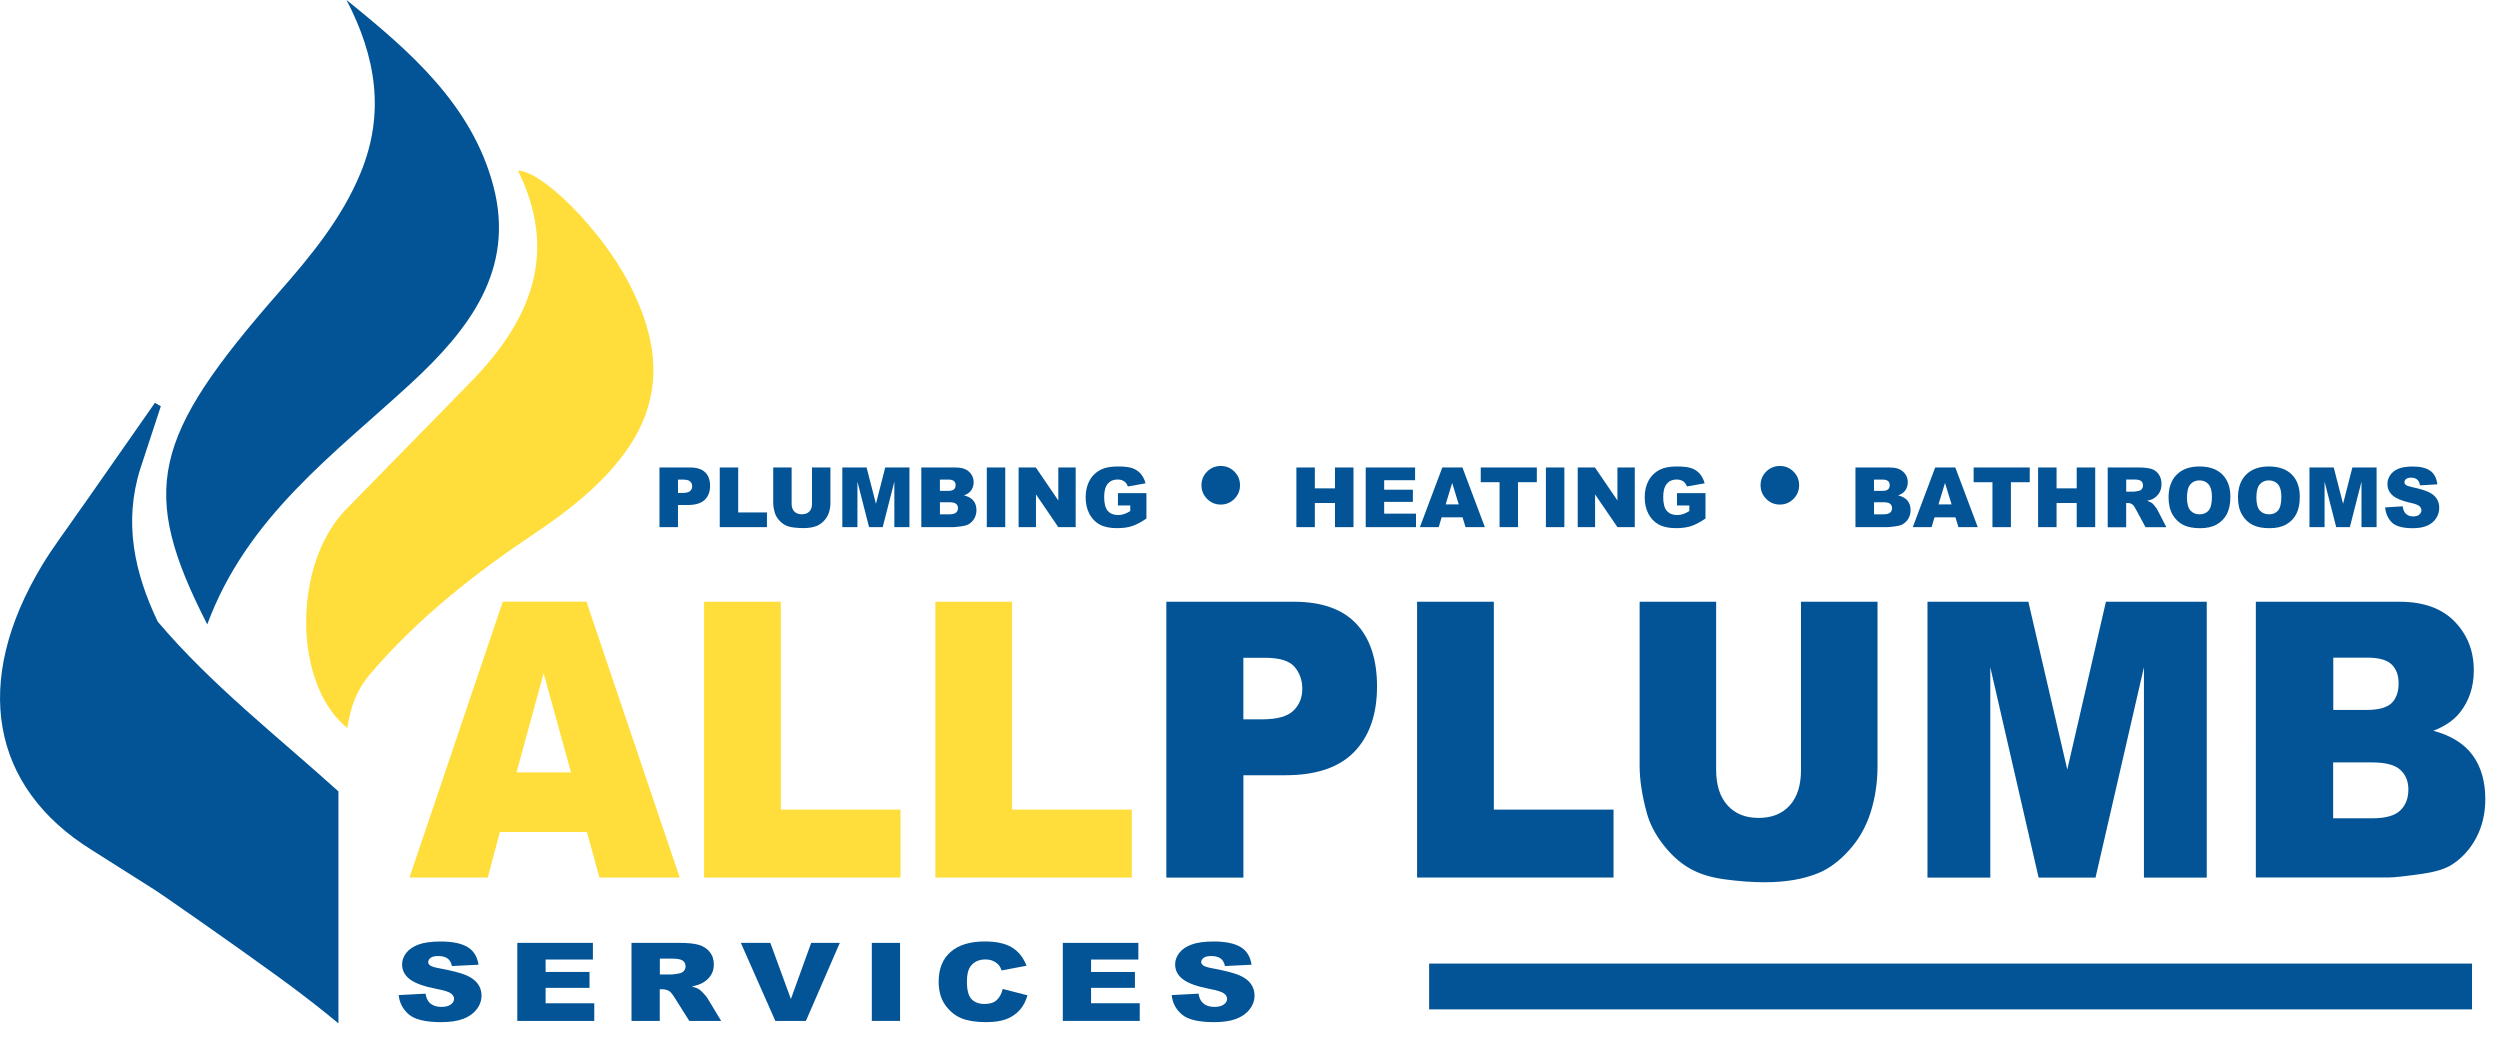 <svg xmlns="http://www.w3.org/2000/svg" xmlns:xlink="http://www.w3.org/1999/xlink" id="Layer_1" x="0px" y="0px" viewBox="0 0 545.96 230.24" xml:space="preserve"><g>	<path fill="#025496" d="M45.26,136.36C30.3,107.05,33.06,95.59,61.12,63.59c6.86-7.82,13.53-15.92,17.61-25.78  C84.14,24.72,82.12,12.38,75.67,0c13.9,11.21,27.39,22.9,32.07,40.61c4.82,18.25-5.26,31.35-17.97,43.08  C72.97,99.18,53.96,112.85,45.26,136.36z"></path>	<path fill="#FFDE3B" d="M75.85,159c-11.99-9.72-11.87-35.85-0.34-47.7c9.15-9.4,18.38-18.71,27.52-28.12  c12.79-13.17,19.02-27.87,10.09-45.93c5.55,0.2,18.06,12.98,23.98,24.12c11.53,21.7,5.45,37.87-20.02,54.9  c-13.28,8.88-25.85,18.72-36.31,31C77.99,150.54,76.56,154.22,75.85,159z"></path>	<path fill="#025496" d="M34.45,135.76c-5.11-10.7-7.5-21.72-3.8-33.42c1.49-4.54,2.98-9.08,4.47-13.62  c-0.43-0.25-0.86-0.5-1.29-0.75c-5.02,7.19-10.04,14.39-15.08,21.58c-0.54,0.75-1.06,1.51-1.6,2.25  c-2.65,3.86-5.52,7.61-7.94,11.61c-15.37,25.47-11.31,48.47,10.85,62.23c4.33,2.74,8.66,5.48,12.99,8.22  c0.91,0.44,18.56,12.8,26.53,18.6c0,0,7.44,5.28,14.33,11.03v-50.66C60.49,160.71,46.2,149.62,34.45,135.76z"></path>	<g>		<path fill="#025496" d="M87.07,217.31l5.86-0.31c0.13,0.81,0.39,1.43,0.77,1.86c0.63,0.69,1.54,1.03,2.72,1.03   c0.88,0,1.56-0.18,2.03-0.53s0.71-0.76,0.71-1.23c0-0.44-0.23-0.84-0.68-1.18c-0.45-0.35-1.5-0.68-3.15-0.99   c-2.7-0.52-4.63-1.21-5.78-2.07c-1.16-0.86-1.74-1.96-1.74-3.29c0-0.88,0.3-1.7,0.89-2.48c0.59-0.78,1.49-1.39,2.68-1.84   c1.19-0.45,2.83-0.67,4.9-0.67c2.55,0,4.49,0.41,5.83,1.21c1.34,0.81,2.13,2.1,2.39,3.86l-5.81,0.29   c-0.15-0.77-0.48-1.33-0.97-1.67s-1.18-0.52-2.05-0.52c-0.72,0-1.26,0.13-1.62,0.39c-0.36,0.26-0.54,0.58-0.54,0.95   c0,0.27,0.15,0.52,0.45,0.73c0.29,0.22,0.98,0.43,2.07,0.63c2.69,0.5,4.62,1,5.79,1.5c1.16,0.51,2.01,1.14,2.54,1.89   c0.53,0.75,0.8,1.59,0.8,2.52c0,1.09-0.35,2.1-1.06,3.02s-1.69,1.62-2.96,2.1s-2.87,0.71-4.8,0.71c-3.39,0-5.74-0.56-7.04-1.67   S87.24,219.03,87.07,217.31z"></path>		<path fill="#025496" d="M112.97,205.91h16.51v3.64h-10.33v2.71h9.59v3.47h-9.59v3.36h10.63v3.86h-16.81V205.91z"></path>		<path fill="#025496" d="M137.91,222.94v-17.04h10.27c1.9,0,3.36,0.14,4.36,0.42c1.01,0.28,1.82,0.8,2.43,1.55   c0.62,0.75,0.92,1.67,0.92,2.76c0,0.95-0.24,1.76-0.71,2.45s-1.12,1.24-1.95,1.67c-0.53,0.27-1.25,0.5-2.16,0.67   c0.73,0.21,1.27,0.42,1.6,0.63c0.23,0.14,0.55,0.44,0.98,0.9c0.43,0.46,0.72,0.81,0.86,1.06l2.98,4.94h-6.96l-3.29-5.21   c-0.42-0.67-0.79-1.11-1.11-1.31c-0.44-0.26-0.95-0.39-1.51-0.39h-0.54v6.91H137.91z M144.1,212.81h2.6   c0.28,0,0.83-0.08,1.63-0.23c0.41-0.07,0.74-0.25,1-0.53c0.26-0.29,0.39-0.62,0.39-0.99c0-0.55-0.2-0.97-0.61-1.27   c-0.41-0.29-1.17-0.44-2.3-0.44h-2.71V212.81z"></path>		<path fill="#025496" d="M161.79,205.91h6.44l4.49,12.26l4.43-12.26h6.25l-7.4,17.04h-6.68L161.79,205.91z"></path>		<path fill="#025496" d="M190.39,205.91h6.17v17.04h-6.17V205.91z"></path>		<path fill="#025496" d="M218.98,215.97l5.4,1.39c-0.36,1.29-0.93,2.38-1.71,3.24c-0.78,0.87-1.75,1.52-2.9,1.96   c-1.16,0.44-2.63,0.66-4.41,0.66c-2.17,0-3.94-0.27-5.31-0.81s-2.56-1.48-3.56-2.84c-1-1.36-1.5-3.09-1.5-5.2   c0-2.82,0.88-4.98,2.63-6.5s4.24-2.27,7.44-2.27c2.51,0,4.49,0.43,5.92,1.3c1.44,0.87,2.5,2.2,3.2,4l-5.44,1.03   c-0.19-0.52-0.39-0.9-0.6-1.14c-0.34-0.4-0.77-0.71-1.26-0.93c-0.5-0.22-1.06-0.33-1.67-0.33c-1.4,0-2.47,0.48-3.21,1.44   c-0.56,0.71-0.84,1.83-0.84,3.35c0,1.89,0.33,3.18,1.01,3.88s1.61,1.05,2.83,1.05c1.18,0,2.07-0.28,2.67-0.85   C218.27,217.87,218.71,217.05,218.98,215.97z"></path>		<path fill="#025496" d="M232.09,205.91h16.51v3.64h-10.33v2.71h9.58v3.47h-9.58v3.36h10.63v3.86h-16.8V205.91z"></path>		<path fill="#025496" d="M255.88,217.31l5.86-0.31c0.13,0.81,0.39,1.43,0.78,1.86c0.63,0.69,1.54,1.03,2.72,1.03   c0.88,0,1.56-0.18,2.03-0.53s0.71-0.76,0.71-1.23c0-0.44-0.23-0.84-0.68-1.18s-1.5-0.68-3.15-0.99c-2.7-0.52-4.63-1.21-5.78-2.07   c-1.16-0.86-1.74-1.96-1.74-3.29c0-0.88,0.3-1.7,0.89-2.48c0.59-0.78,1.49-1.39,2.68-1.84c1.19-0.45,2.83-0.67,4.9-0.67   c2.55,0,4.49,0.41,5.83,1.21s2.13,2.1,2.39,3.86l-5.81,0.29c-0.15-0.77-0.48-1.33-0.97-1.67s-1.18-0.52-2.05-0.52   c-0.72,0-1.26,0.13-1.62,0.39c-0.36,0.26-0.54,0.58-0.54,0.95c0,0.27,0.15,0.52,0.45,0.73c0.29,0.22,0.98,0.43,2.07,0.63   c2.69,0.5,4.62,1,5.79,1.5c1.17,0.51,2.01,1.14,2.54,1.89c0.53,0.75,0.79,1.59,0.79,2.52c0,1.09-0.35,2.1-1.06,3.02   s-1.7,1.62-2.96,2.1c-1.27,0.48-2.87,0.71-4.8,0.71c-3.39,0-5.74-0.56-7.04-1.67S256.05,219.03,255.88,217.31z"></path>	</g>	<g>		<path fill="#FFDE3B" d="M128.18,181.7h-19.02l-2.64,9.94h-17.1l20.38-60.24h18.27l20.37,60.24h-17.54L128.18,181.7z M124.7,168.68   l-5.98-21.65l-5.92,21.65H124.7z"></path>		<path fill="#FFDE3B" d="M153.76,131.41h16.75v45.4h26.15v14.83h-42.9V131.41z"></path>		<path fill="#FFDE3B" d="M204.27,131.41h16.75v45.4h26.15v14.83h-42.9V131.41z"></path>		<path fill="#025496" d="M254.71,131.41h27.85c6.06,0,10.61,1.6,13.63,4.81c3.02,3.21,4.53,7.77,4.53,13.68   c0,6.08-1.65,10.83-4.94,14.26c-3.29,3.42-8.31,5.14-15.07,5.14h-9.17v22.35h-16.83V131.41z M271.54,157.09h4.1   c3.23,0,5.5-0.62,6.8-1.87s1.96-2.84,1.96-4.79c0-1.89-0.57-3.49-1.7-4.81c-1.13-1.31-3.27-1.97-6.4-1.97h-4.77V157.09z"></path>		<path fill="#025496" d="M309.48,131.41h16.75v45.4h26.14v14.83h-42.9V131.41z"></path>		<path fill="#025496" d="M393.31,131.41h16.71v35.89c0,3.56-0.5,6.92-1.5,10.08c-1,3.16-2.56,5.93-4.7,8.29   c-2.13,2.37-4.37,4.03-6.71,4.99c-3.25,1.34-7.16,2.01-11.72,2.01c-2.64,0-5.52-0.21-8.63-0.62c-3.12-0.41-5.73-1.22-7.82-2.44   c-2.1-1.22-4.01-2.95-5.75-5.19c-1.74-2.25-2.93-4.56-3.57-6.94c-1.04-3.83-1.55-7.23-1.55-10.18v-35.89h16.71v36.74   c0,3.29,0.82,5.85,2.46,7.7c1.64,1.85,3.91,2.77,6.82,2.77c2.88,0,5.14-0.91,6.79-2.73c1.64-1.82,2.46-4.4,2.46-7.74V131.41z"></path>		<path fill="#025496" d="M420.93,131.41h22.03l8.5,36.65l8.44-36.65h22.02v60.24h-13.72v-45.94l-10.57,45.94H445.2l-10.55-45.94   v45.94h-13.72V131.41z"></path>		<path fill="#025496" d="M492.64,131.41H524c5.23,0,9.24,1.44,12.04,4.31s4.2,6.44,4.2,10.68c0,3.56-1,6.62-3,9.16   c-1.33,1.7-3.28,3.04-5.84,4.03c3.89,1.04,6.76,2.83,8.6,5.36c1.84,2.53,2.75,5.72,2.75,9.55c0,3.12-0.65,5.93-1.96,8.42   c-1.31,2.49-3.09,4.46-5.36,5.92c-1.41,0.9-3.53,1.56-6.36,1.97c-3.77,0.55-6.27,0.82-7.51,0.82h-28.92V131.41z M509.54,155.04   h7.29c2.61,0,4.43-0.5,5.46-1.5c1.02-1,1.53-2.45,1.53-4.33c0-1.75-0.51-3.12-1.53-4.11c-1.02-0.99-2.8-1.48-5.34-1.48h-7.4   V155.04z M509.54,178.7h8.54c2.88,0,4.92-0.57,6.1-1.71c1.18-1.14,1.77-2.66,1.77-4.58c0-1.78-0.58-3.21-1.76-4.29   c-1.17-1.08-3.22-1.62-6.16-1.62h-8.51V178.7z"></path>	</g>	<line fill="none" stroke="#025496" stroke-width="10" stroke-miterlimit="10" x1="312.1" y1="215.43" x2="539.85" y2="215.43"></line>	<g>		<path fill="#025496" d="M144.02,102.09h6.69c1.46,0,2.55,0.35,3.27,1.04c0.73,0.69,1.09,1.68,1.09,2.96c0,1.32-0.4,2.34-1.19,3.08   c-0.79,0.74-2,1.11-3.62,1.11h-2.2v4.83h-4.04V102.09z M148.06,107.65h0.99c0.78,0,1.32-0.13,1.64-0.4   c0.31-0.27,0.47-0.61,0.47-1.04c0-0.41-0.14-0.76-0.41-1.04s-0.79-0.43-1.54-0.43h-1.15V107.65z"></path>		<path fill="#025496" d="M157.18,102.09h4.03v9.82h6.28v3.21h-10.31V102.09z"></path>		<path fill="#025496" d="M177.33,102.09h4.02v7.76c0,0.77-0.12,1.5-0.36,2.18s-0.62,1.28-1.13,1.79c-0.51,0.51-1.05,0.87-1.61,1.08   c-0.78,0.29-1.72,0.43-2.82,0.43c-0.63,0-1.33-0.04-2.08-0.13s-1.38-0.26-1.88-0.53s-0.96-0.64-1.38-1.12   c-0.42-0.49-0.7-0.99-0.86-1.5c-0.25-0.83-0.37-1.56-0.37-2.2v-7.76h4.02v7.95c0,0.71,0.2,1.27,0.59,1.67s0.94,0.6,1.64,0.6   c0.69,0,1.24-0.2,1.63-0.59s0.59-0.95,0.59-1.67V102.09z"></path>		<path fill="#025496" d="M183.96,102.09h5.29l2.04,7.93l2.03-7.93h5.29v13.03h-3.3v-9.94l-2.54,9.94h-2.98l-2.54-9.94v9.94h-3.3   V102.09z"></path>		<path fill="#025496" d="M201.19,102.09h7.54c1.26,0,2.22,0.31,2.89,0.93s1.01,1.39,1.01,2.31c0,0.77-0.24,1.43-0.72,1.98   c-0.32,0.37-0.79,0.66-1.4,0.87c0.94,0.23,1.62,0.61,2.07,1.16c0.44,0.55,0.66,1.24,0.66,2.07c0,0.68-0.16,1.28-0.47,1.82   c-0.31,0.54-0.74,0.97-1.29,1.28c-0.34,0.2-0.85,0.34-1.53,0.43c-0.91,0.12-1.51,0.18-1.8,0.18h-6.95V102.09z M205.26,107.2h1.75   c0.63,0,1.06-0.11,1.31-0.32c0.25-0.22,0.37-0.53,0.37-0.94c0-0.38-0.12-0.68-0.37-0.89c-0.25-0.21-0.67-0.32-1.28-0.32h-1.78   V107.2z M205.26,112.32h2.05c0.69,0,1.18-0.12,1.47-0.37c0.28-0.25,0.43-0.58,0.43-0.99c0-0.38-0.14-0.69-0.42-0.93   c-0.28-0.23-0.77-0.35-1.48-0.35h-2.04V112.32z"></path>		<path fill="#025496" d="M215.5,102.09h4.03v13.03h-4.03V102.09z"></path>		<path fill="#025496" d="M222.45,102.09h3.76l4.91,7.21v-7.21h3.79v13.03h-3.79l-4.88-7.15v7.15h-3.79V102.09z"></path>		<path fill="#025496" d="M244.14,110.4v-2.71h6.22v5.55c-1.19,0.81-2.24,1.36-3.16,1.66s-2,0.44-3.26,0.44   c-1.54,0-2.81-0.26-3.78-0.79c-0.97-0.53-1.73-1.31-2.27-2.36c-0.54-1.04-0.8-2.24-0.8-3.59c0-1.42,0.29-2.66,0.88-3.71   c0.59-1.05,1.45-1.85,2.58-2.39c0.88-0.42,2.07-0.63,3.56-0.63c1.44,0,2.52,0.13,3.23,0.39c0.71,0.26,1.31,0.67,1.78,1.21   c0.47,0.55,0.82,1.24,1.06,2.08l-3.88,0.69c-0.16-0.49-0.43-0.87-0.81-1.13s-0.87-0.39-1.46-0.39c-0.88,0-1.59,0.31-2.11,0.92   c-0.53,0.61-0.79,1.58-0.79,2.91c0,1.41,0.27,2.42,0.79,3.02c0.53,0.6,1.27,0.91,2.22,0.91c0.45,0,0.88-0.06,1.29-0.2   c0.41-0.13,0.88-0.35,1.4-0.67v-1.23H244.14z"></path>		<path fill="#025496" d="M270.8,105.97c0,1.16-0.41,2.15-1.23,2.98c-0.82,0.82-1.82,1.24-2.98,1.24s-2.16-0.41-2.98-1.24   c-0.82-0.83-1.23-1.82-1.23-2.98c0-1.17,0.41-2.16,1.23-2.98s1.82-1.23,2.98-1.23s2.16,0.41,2.98,1.23S270.8,104.8,270.8,105.97z"></path>		<path fill="#025496" d="M283.11,102.09h4.03v4.56h4.4v-4.56h4.04v13.03h-4.04v-5.27h-4.4v5.27h-4.03V102.09z"></path>		<path fill="#025496" d="M298.24,102.09h10.79v2.78h-6.75v2.07h6.27v2.66h-6.27v2.57h6.95v2.95h-10.98V102.09z"></path>		<path fill="#025496" d="M319.4,112.97h-4.57l-0.64,2.15h-4.11l4.9-13.03h4.39l4.9,13.03h-4.22L319.4,112.97z M318.57,110.15   l-1.44-4.68l-1.42,4.68H318.57z"></path>		<path fill="#025496" d="M323.38,102.09h12.24v3.22h-4.11v9.81h-4.03v-9.81h-4.11V102.09z"></path>		<path fill="#025496" d="M337.6,102.09h4.03v13.03h-4.03V102.09z"></path>		<path fill="#025496" d="M344.55,102.09h3.76l4.91,7.21v-7.21h3.79v13.03h-3.79l-4.88-7.15v7.15h-3.79V102.09z"></path>		<path fill="#025496" d="M366.23,110.4v-2.71h6.22v5.55c-1.19,0.81-2.24,1.36-3.16,1.66c-0.92,0.29-2,0.44-3.26,0.44   c-1.55,0-2.81-0.26-3.78-0.79s-1.73-1.31-2.27-2.36s-0.8-2.24-0.8-3.59c0-1.42,0.29-2.66,0.88-3.71c0.59-1.05,1.45-1.85,2.58-2.39   c0.88-0.42,2.07-0.63,3.56-0.63c1.44,0,2.52,0.13,3.23,0.39s1.31,0.67,1.78,1.21c0.47,0.55,0.83,1.24,1.06,2.08l-3.88,0.69   c-0.16-0.49-0.43-0.87-0.81-1.13c-0.38-0.26-0.87-0.39-1.46-0.39c-0.88,0-1.59,0.31-2.11,0.92s-0.79,1.58-0.79,2.91   c0,1.41,0.26,2.42,0.79,3.02s1.27,0.91,2.22,0.91c0.45,0,0.88-0.06,1.29-0.2c0.41-0.13,0.88-0.35,1.4-0.67v-1.23H366.23z"></path>		<path fill="#025496" d="M392.9,105.97c0,1.16-0.41,2.15-1.23,2.98c-0.82,0.82-1.82,1.24-2.98,1.24s-2.16-0.41-2.98-1.24   c-0.82-0.83-1.23-1.82-1.23-2.98c0-1.17,0.41-2.16,1.23-2.98s1.82-1.23,2.98-1.23s2.16,0.41,2.98,1.23S392.9,104.8,392.9,105.97z"></path>		<path fill="#025496" d="M405.19,102.09h7.54c1.26,0,2.22,0.31,2.89,0.93c0.67,0.62,1.01,1.39,1.01,2.31   c0,0.77-0.24,1.43-0.72,1.98c-0.32,0.37-0.79,0.66-1.4,0.87c0.94,0.23,1.62,0.61,2.07,1.16c0.44,0.55,0.66,1.24,0.66,2.07   c0,0.68-0.16,1.28-0.47,1.82c-0.31,0.54-0.74,0.97-1.29,1.28c-0.34,0.2-0.85,0.34-1.53,0.43c-0.91,0.12-1.51,0.18-1.8,0.18h-6.95   V102.09z M409.25,107.2H411c0.63,0,1.07-0.11,1.31-0.32c0.25-0.22,0.37-0.53,0.37-0.94c0-0.38-0.12-0.68-0.37-0.89   c-0.25-0.21-0.67-0.32-1.28-0.32h-1.78V107.2z M409.25,112.32h2.05c0.69,0,1.18-0.12,1.47-0.37c0.29-0.25,0.43-0.58,0.43-0.99   c0-0.38-0.14-0.69-0.42-0.93c-0.28-0.23-0.77-0.35-1.48-0.35h-2.04V112.32z"></path>		<path fill="#025496" d="M427.04,112.97h-4.57l-0.64,2.15h-4.11l4.9-13.03h4.39l4.9,13.03h-4.22L427.04,112.97z M426.2,110.15   l-1.44-4.68l-1.42,4.68H426.2z"></path>		<path fill="#025496" d="M431.02,102.09h12.24v3.22h-4.11v9.81h-4.03v-9.81h-4.11V102.09z"></path>		<path fill="#025496" d="M445.09,102.09h4.03v4.56h4.4v-4.56h4.04v13.03h-4.04v-5.27h-4.4v5.27h-4.03V102.09z"></path>		<path fill="#025496" d="M460.29,115.12v-13.03H467c1.24,0,2.2,0.11,2.85,0.32c0.66,0.21,1.19,0.61,1.59,1.19   c0.4,0.58,0.6,1.28,0.6,2.11c0,0.72-0.15,1.35-0.46,1.87c-0.31,0.52-0.73,0.95-1.27,1.28c-0.34,0.21-0.81,0.38-1.41,0.51   c0.48,0.16,0.83,0.32,1.05,0.48c0.15,0.11,0.36,0.33,0.64,0.69c0.28,0.35,0.47,0.62,0.56,0.81l1.95,3.78h-4.55l-2.15-3.98   c-0.27-0.52-0.51-0.85-0.73-1c-0.29-0.2-0.62-0.3-0.99-0.3h-0.36v5.29H460.29z M464.33,107.37h1.7c0.18,0,0.54-0.06,1.07-0.18   c0.27-0.05,0.48-0.19,0.65-0.41c0.17-0.22,0.25-0.47,0.25-0.75c0-0.42-0.13-0.74-0.4-0.97c-0.27-0.23-0.77-0.34-1.5-0.34h-1.77   V107.37z"></path>		<path fill="#025496" d="M473.58,108.62c0-2.13,0.59-3.78,1.78-4.97c1.19-1.18,2.83-1.78,4.95-1.78c2.17,0,3.84,0.58,5.01,1.75   c1.17,1.16,1.76,2.79,1.76,4.89c0,1.52-0.26,2.77-0.77,3.75s-1.25,1.73-2.22,2.28s-2.18,0.81-3.62,0.81   c-1.47,0-2.69-0.23-3.65-0.7c-0.96-0.47-1.74-1.21-2.34-2.22C473.88,111.41,473.58,110.14,473.58,108.62z M477.6,108.63   c0,1.32,0.24,2.26,0.73,2.83c0.49,0.57,1.15,0.86,2,0.86c0.87,0,1.53-0.28,2.01-0.84c0.47-0.56,0.71-1.57,0.71-3.03   c0-1.23-0.25-2.12-0.74-2.69c-0.5-0.57-1.17-0.85-2.01-0.85c-0.81,0-1.46,0.29-1.96,0.86C477.85,106.35,477.6,107.31,477.6,108.63   z"></path>		<path fill="#025496" d="M488.74,108.62c0-2.13,0.59-3.78,1.78-4.97c1.19-1.18,2.83-1.78,4.95-1.78c2.17,0,3.84,0.58,5.01,1.75   c1.17,1.16,1.76,2.79,1.76,4.89c0,1.52-0.26,2.77-0.77,3.75s-1.25,1.73-2.22,2.28s-2.18,0.81-3.62,0.81   c-1.47,0-2.69-0.23-3.65-0.7c-0.96-0.47-1.74-1.21-2.34-2.22C489.04,111.41,488.74,110.14,488.74,108.62z M492.76,108.63   c0,1.32,0.24,2.26,0.73,2.83c0.49,0.57,1.15,0.86,2,0.86c0.87,0,1.53-0.28,2.01-0.84c0.47-0.56,0.71-1.57,0.71-3.03   c0-1.23-0.25-2.12-0.74-2.69c-0.5-0.57-1.17-0.85-2.01-0.85c-0.81,0-1.46,0.29-1.96,0.86   C493.01,106.35,492.76,107.31,492.76,108.63z"></path>		<path fill="#025496" d="M504.36,102.09h5.29l2.04,7.93l2.03-7.93h5.29v13.03h-3.3v-9.94l-2.54,9.94h-2.98l-2.54-9.94v9.94h-3.3   V102.09z"></path>		<path fill="#025496" d="M520.88,110.81l3.83-0.24c0.08,0.62,0.25,1.1,0.51,1.42c0.41,0.53,1.01,0.79,1.78,0.79   c0.57,0,1.02-0.13,1.33-0.4c0.31-0.27,0.47-0.58,0.47-0.94c0-0.34-0.15-0.64-0.44-0.91s-0.98-0.52-2.06-0.75   c-1.77-0.4-3.02-0.92-3.78-1.58c-0.76-0.66-1.14-1.5-1.14-2.51c0-0.67,0.19-1.3,0.58-1.9c0.39-0.6,0.97-1.06,1.75-1.4   c0.78-0.34,1.85-0.51,3.2-0.51c1.67,0,2.93,0.31,3.81,0.93s1.39,1.6,1.56,2.96l-3.79,0.22c-0.1-0.59-0.31-1.01-0.64-1.28   s-0.77-0.4-1.34-0.4c-0.47,0-0.82,0.1-1.06,0.3c-0.24,0.2-0.36,0.44-0.36,0.72c0,0.21,0.1,0.39,0.29,0.56   c0.19,0.17,0.64,0.33,1.35,0.48c1.76,0.38,3.02,0.76,3.78,1.15s1.32,0.87,1.66,1.44c0.35,0.57,0.52,1.22,0.52,1.93   c0,0.84-0.23,1.61-0.69,2.31s-1.11,1.24-1.94,1.6c-0.83,0.36-1.88,0.55-3.14,0.55c-2.22,0-3.75-0.43-4.6-1.28   C521.48,113.21,520.99,112.13,520.88,110.81z"></path>	</g></g><g></g><g></g><g></g><g></g><g></g><g></g></svg>